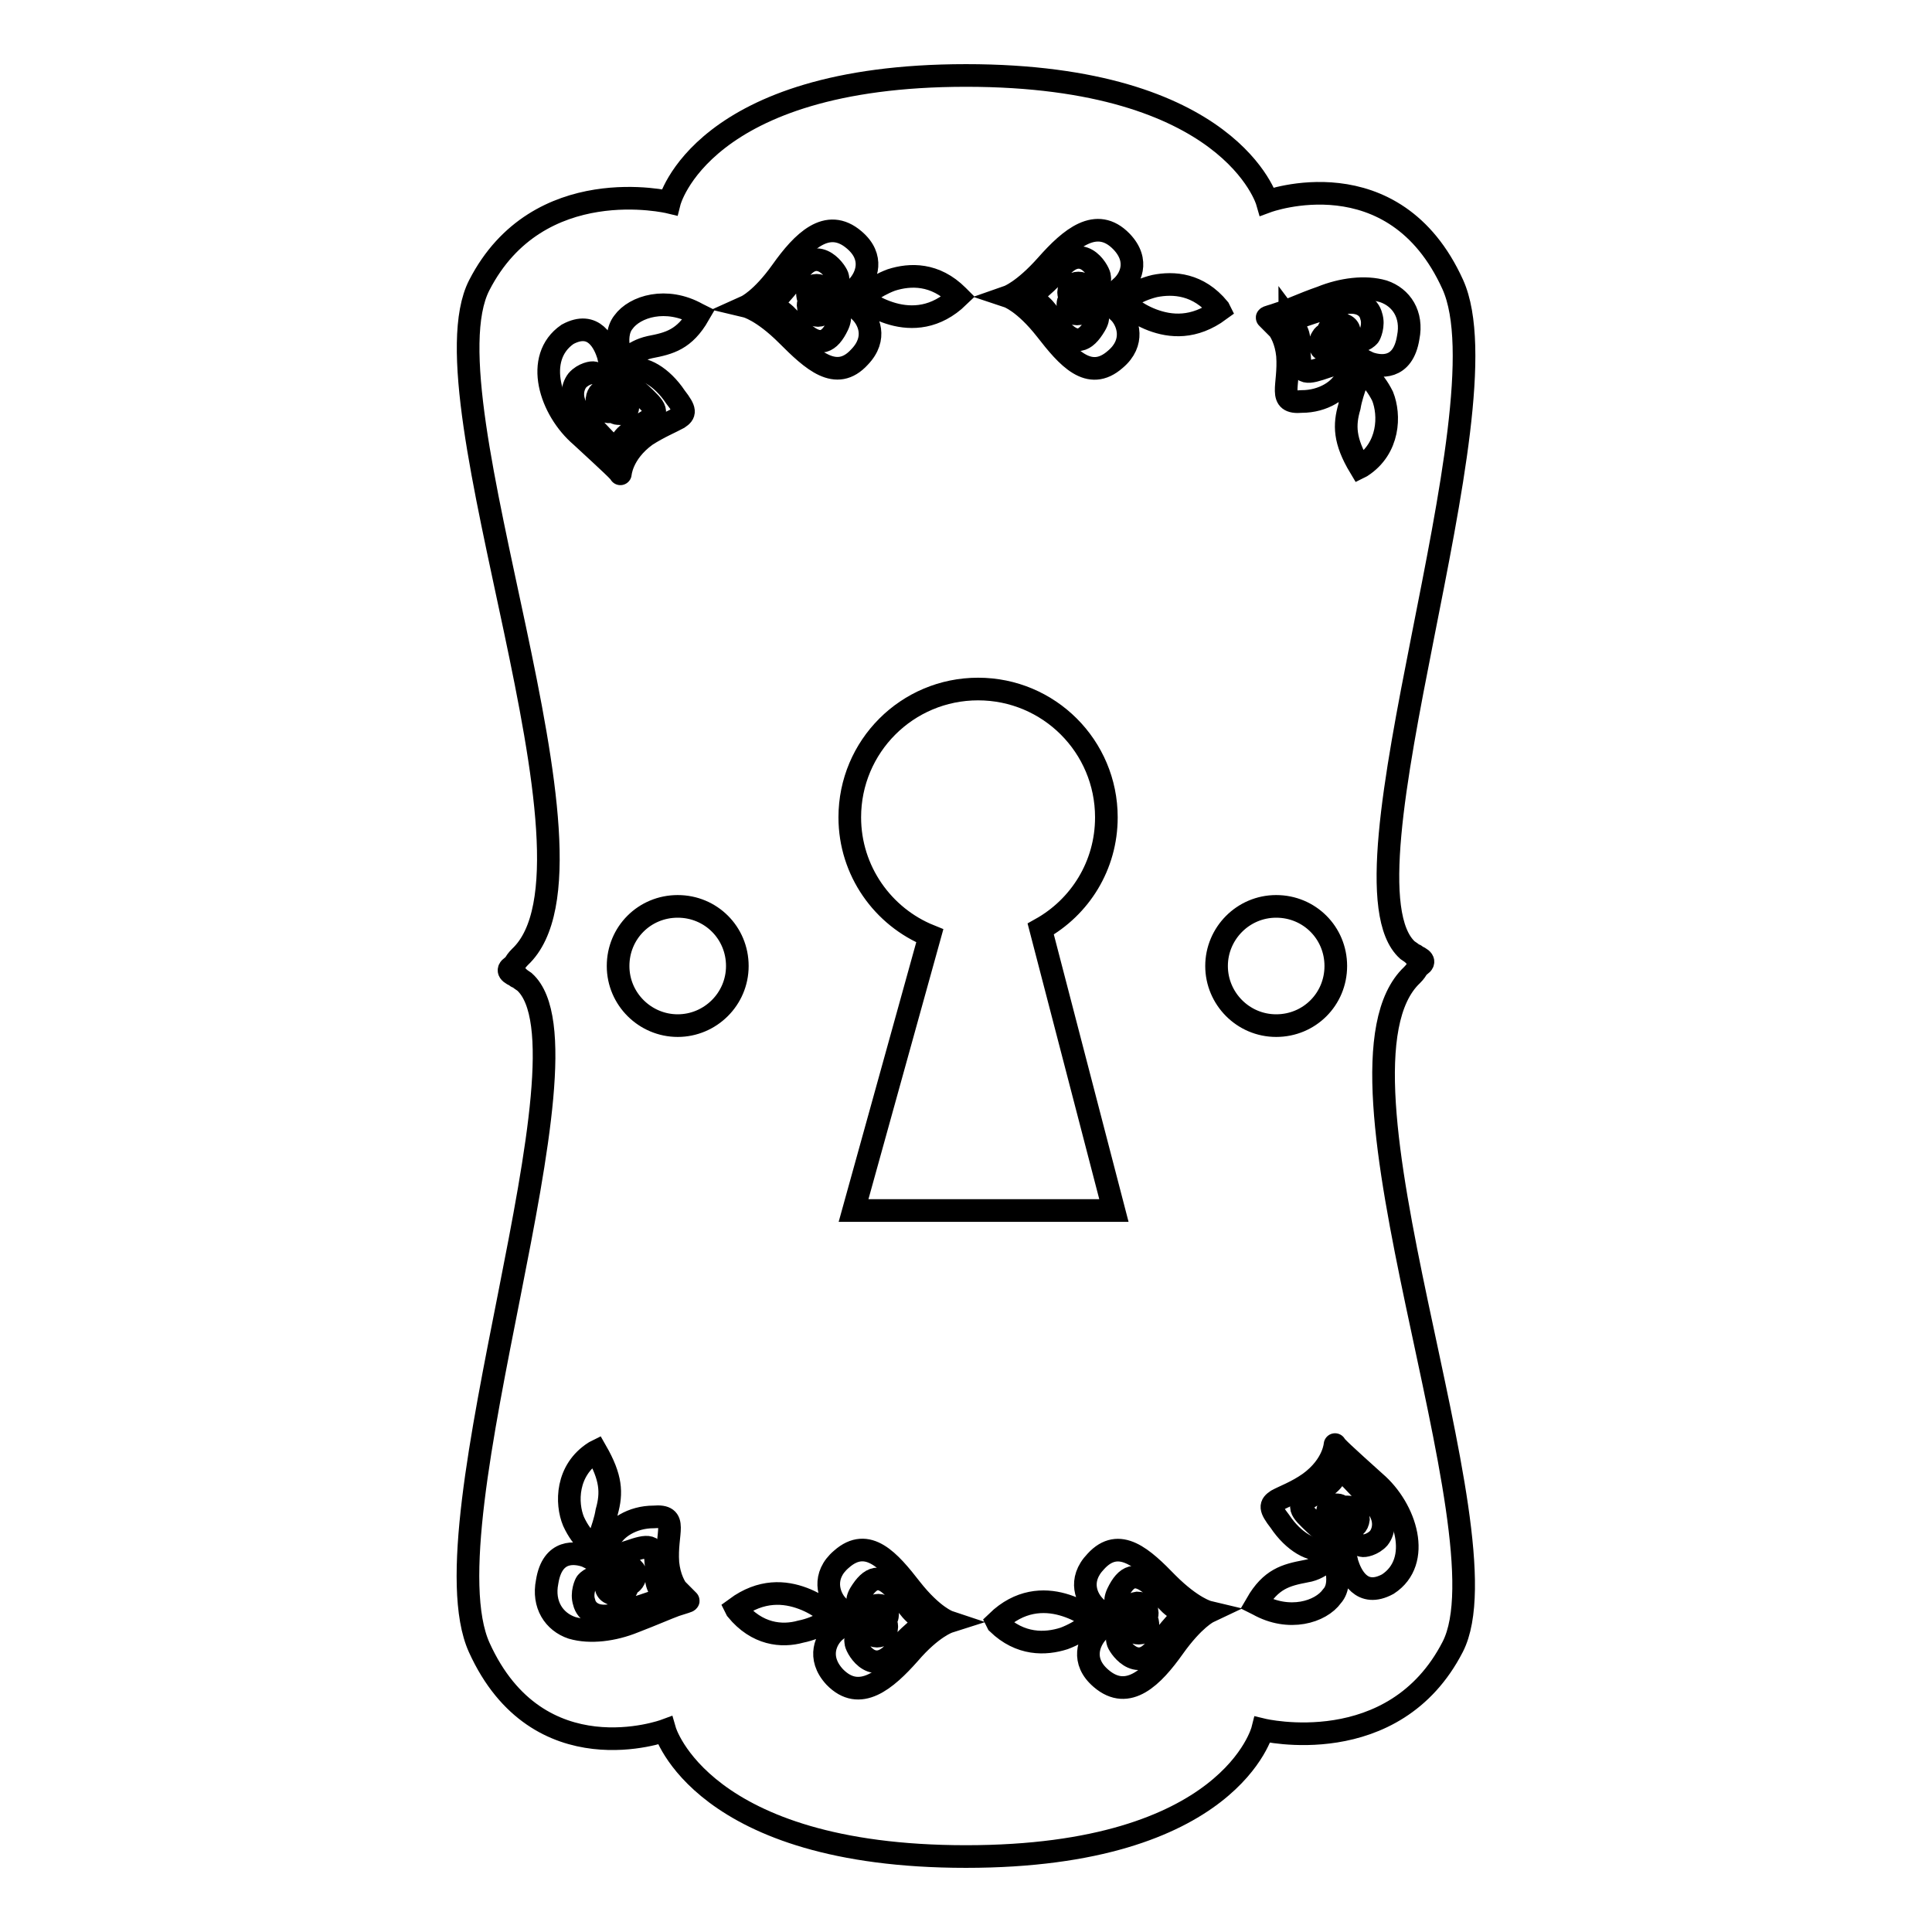 <?xml version="1.0" encoding="utf-8"?>
<!-- Svg Vector Icons : http://www.onlinewebfonts.com/icon -->
<!DOCTYPE svg PUBLIC "-//W3C//DTD SVG 1.1//EN" "http://www.w3.org/Graphics/SVG/1.1/DTD/svg11.dtd">
<svg version="1.1" xmlns="http://www.w3.org/2000/svg" xmlns:xlink="http://www.w3.org/1999/xlink" x="0px" y="0px" viewBox="0 0 256 256" enable-background="new 0 0 256 256" xml:space="preserve">
<g><g><g><g><path stroke-width="3" fill-opacity="0" stroke="#000000"  d="M83.3,205.6c-2.6,0.7-2.6,3.5-2.4,3.4c-2.4-0.4-3.1,0.6-3.2,0.7c-0.1,0.1-0.7,1.4-0.3,2.6c0.3,1.3,1.7,2.3,4.2,1.6c5.7-1.8,6.5-2.2,6.6-2.1c-1.8-2.4-1-2.5-1.3-4.8C86.8,204.6,85.9,204.7,83.3,205.6z M83.9,209.5c-0.3,0.4-0.8,0.6-0.8,0.6c0.1,0.3-0.2,0.7-0.2,0.7c-0.5,0.6-1.4,0.7-2,0.3c-0.7-0.3-0.8-1.2-0.3-1.6c0.5-0.4,0.9-0.4,0.9-0.4c0-0.4,0.4-0.8,0.4-0.8c0.6-0.5,1.4-0.6,2-0.4C84.3,208.3,84.3,208.9,83.9,209.5z"/><path stroke-width="3" fill-opacity="0" stroke="#000000"  d="M187.1,129.2c0.4-0.4,0.6-0.7,0.8-1.1c0.9-0.5,0.9-0.9-0.2-1.4c-0.1-0.1-0.2-0.2-0.4-0.2c-0.2-0.2-0.5-0.4-0.8-0.6c-10.2-9.2,13.5-71.6,6-88.2c-7.8-17.2-24.6-11-24.6-11S163.1,10,128,10c-35.1,0-39.3,16.8-39.3,16.8s-17.4-4.2-25.2,11c-7.8,15.2,18.6,76.6,5.4,89c-0.4,0.4-0.6,0.7-0.8,1.1c-0.9,0.5-0.9,0.9,0.2,1.4c0.1,0.1,0.2,0.2,0.4,0.2c0.2,0.2,0.5,0.4,0.8,0.6c10.2,9.2-13.5,71.6-6,88.2c7.8,17.2,24.6,11,24.6,11S92.9,246,128,246c35.1,0,39.3-16.8,39.3-16.8s17.4,4.2,25.2-11C200.2,203.1,173.9,141.7,187.1,129.2z M180.4,61.8l-0.2,0.1c-2.1-3.5-2.1-5.6-1.4-8c0.2-1.2,0.6-2.3,0.9-3.2c0.3-0.8,0.5-1.5,0.5-1.5s0.5,0.2,1.1,0.7c0.6,0.5,1.3,1.4,1.9,2.6C184.2,55,184.1,59.4,180.4,61.8z M169.6,41.5c1.1-0.3,2.9-1.2,5.5-2.1c2.7-1.1,5.8-1.5,8.2-0.8c2.4,0.8,3.9,3.1,3.3,6.1c-0.7,4.4-3.8,3.9-5.2,3.4c-0.6-0.3-1.5-0.7-2.1-1.3c-0.1-0.1-0.1-0.2-0.2-0.3c0,0.1,0,0.3,0,0.5c0,1.1-0.5,2.3-0.7,2.9c-0.7,1.8-3.1,3.3-5.9,3.3c-3.3,0.3-1.6-2-1.9-6.1c-0.4-3.9-2.8-5.1-2.7-5C167.9,42,168.5,41.9,169.6,41.5z M161.5,40.9l0.1,0.2c-3.4,2.5-6.5,2.2-8.9,1.3c-2.4-0.9-4-2.5-4-2.5s1.8-1.4,4.3-2C155.5,37.4,158.8,37.6,161.5,40.9z M138.7,35.1c3.1-3.5,6.6-6.5,9.9-3.1c2.5,2.6,1.1,5.1-0.1,6.1c-0.5,0.5-1.4,1.1-2.3,1.5c-0.1,0-0.2,0.1-0.3,0.1c0.1,0.1,0.2,0.1,0.4,0.2c0.9,0.4,1.7,1.2,2.1,1.6c1.1,1.2,2,3.9-0.6,6.1c-3.5,3.1-6.4-0.3-9.2-3.9c-2.9-3.7-5-4.4-5-4.4S135.6,38.6,138.7,35.1z M126.9,39.2l0.1,0.1c-3,2.9-6.2,3-8.7,2.3c-2.5-0.7-4.2-2.1-4.2-2.1s1.6-1.5,4-2.4C120.6,36.3,123.9,36.2,126.9,39.2z M103.6,35.9c2.7-3.8,6-7.2,9.6-4.1c2.7,2.3,1.6,4.9,0.5,6.1c-0.5,0.5-1.3,1.3-2.1,1.7c-0.1,0-0.2,0.1-0.3,0.1c0.1,0,0.3,0.1,0.4,0.1c0.9,0.3,1.8,1,2.2,1.4c1.2,1.1,2.4,3.6,0,6.1c-3.1,3.4-6.3,0.4-9.6-2.9c-3.3-3.3-5.4-3.8-5.4-3.8S100.9,39.7,103.6,35.9z M82.6,42.7c1.5-2.1,5.7-3.4,9.8-1.1l0.2,0.1c-1.9,3.3-3.9,3.8-6.5,4.3c-1.3,0.3-2,0.8-2.7,1.2c-0.7,0.3-1.2,0.5-1.2,0.5s-0.2-0.6-0.2-1.5C81.8,45.2,81.8,43.7,82.6,42.7z M75.2,44.3c3.5-1.9,4.9,1.2,5.4,2.8c0.1,0.7,0.7,2,0.9,3c0,0.1,0,0.2,0,0.4c0.1-0.1,0.1-0.2,0.2-0.3c0.6-0.7,1.3-1.1,1.9-1.2c1.6-0.5,4.1,0.9,5.9,3.6c1.4,1.8,1.3,2.2,0.4,2.8c-0.9,0.5-2.6,1.2-4.3,2.3c-3.3,2.4-3.4,5.2-3.4,5.1c0-0.2-1.3-1.4-5.2-5C72.9,54.3,70.7,47.4,75.2,44.3z M80.4,200.3c-0.2,1.2-0.6,2.3-0.9,3.2c-0.3,0.9-0.5,1.5-0.5,1.5s-0.5-0.2-1.1-0.7c-0.6-0.5-1.3-1.4-1.9-2.7c-1-2.4-1-6.8,2.8-9.2l0.2-0.1C81,195.8,81.1,197.8,80.4,200.3z M89.5,212.7c-1.1,0.4-2.9,1.2-5.5,2.2c-2.7,1.1-5.8,1.5-8.2,0.8c-2.4-0.8-3.9-3.1-3.3-6.1c0.7-4.4,3.8-3.9,5.2-3.4c0.6,0.3,1.5,0.7,2.1,1.3c0.1,0.1,0.1,0.2,0.2,0.2c0-0.1,0-0.3,0-0.5c0-1.1,0.5-2.3,0.7-2.9c0.7-1.8,3.1-3.3,5.9-3.3c3.4-0.3,1.6,2,1.9,6.1c0.4,3.9,2.8,5.1,2.7,5C91.2,212.2,90.7,212.3,89.5,212.7z M89.8,135.9c-4.3,0-7.9-3.5-7.9-7.9s3.5-7.9,7.9-7.9s7.9,3.5,7.9,7.9S94.1,135.9,89.8,135.9z M97.6,213.3l-0.1-0.2c3.4-2.5,6.5-2.2,8.9-1.3c2.4,0.9,4,2.5,4,2.5s-1.8,1.4-4.3,1.9C103.6,216.9,100.3,216.6,97.6,213.3z M120.5,219.1c-3.1,3.5-6.6,6.5-9.9,3.1c-2.4-2.6-1.1-5.1,0.1-6.1c0.5-0.4,1.4-1.1,2.3-1.5c0.1,0,0.2-0.1,0.4-0.1c-0.1-0.1-0.2-0.1-0.4-0.2c-0.9-0.4-1.7-1.2-2.1-1.6c-1.1-1.2-2-3.9,0.6-6.1c3.5-3.1,6.4,0.3,9.2,3.9c2.9,3.7,5,4.4,5,4.4S123.5,215.6,120.5,219.1z M113.1,160.4c10.1-36.4,0,0,10.1-36.4c-6.2-2.5-10.6-8.6-10.6-15.7c0-9.4,7.6-17,17-17c9.4,0,17,7.6,17,17c0,6.4-3.5,11.9-8.7,14.8c9.7,37.3,9.7,37.3,9.7,37.3S114.4,160.4,113.1,160.4z M132.2,215.1l-0.1-0.2c3-2.9,6.2-3,8.7-2.3c2.5,0.7,4.2,2.1,4.2,2.1s-1.6,1.5-4,2.4C138.5,217.9,135.2,218,132.2,215.1z M155.5,218.3c-2.7,3.8-6,7.2-9.6,4.1c-2.7-2.3-1.6-4.9-0.5-6.1c0.5-0.5,1.3-1.3,2.1-1.7c0.1,0,0.2-0.1,0.3-0.1c-0.1,0-0.3-0.1-0.4-0.1c-0.9-0.3-1.8-1-2.2-1.4c-1.2-1.1-2.4-3.6,0-6.1c3.1-3.4,6.3-0.4,9.5,2.9c3.3,3.3,5.4,3.8,5.4,3.8S158.2,214.5,155.5,218.3z M161.2,128c0-4.3,3.5-7.9,7.9-7.9c4.4,0,7.9,3.5,7.9,7.9s-3.5,7.9-7.9,7.9C164.7,135.9,161.2,132.3,161.2,128z M176.5,211.5c-1.5,2.1-5.7,3.4-9.8,1.1l-0.2-0.1c1.9-3.3,3.9-3.8,6.5-4.3c1.3-0.2,2-0.8,2.7-1.2c0.7-0.3,1.2-0.5,1.2-0.5s0.2,0.6,0.2,1.5C177.3,209,177.4,210.5,176.5,211.5z M183.9,209.9c-3.5,1.9-4.9-1.2-5.4-2.8c-0.1-0.7-0.7-1.9-0.9-3c0-0.1,0-0.2,0-0.4c-0.1,0.1-0.1,0.2-0.2,0.3c-0.6,0.7-1.3,1.1-1.9,1.2c-1.6,0.5-4.1-0.9-5.9-3.6c-1.4-1.8-1.3-2.2-0.4-2.8c0.9-0.5,2.6-1.1,4.3-2.3c3.3-2.4,3.4-5.2,3.4-5.1c0,0.2,1.3,1.4,5.3,5C186.3,199.9,188.5,206.9,183.9,209.9z"/><path stroke-width="3" fill-opacity="0" stroke="#000000"  d="M140.5,43.6c2,2.2,3.3,1.7,4.6-0.5c1.3-2.1-1-3.6-1-3.6c2-1.3,1.6-2.8,1.6-2.8c0.1-0.4-2-4.6-5-1.4c-3.3,3.7-4.4,3.9-4.4,3.9C139.2,41.2,138.5,41.4,140.5,43.6z M141.6,38.7c0-0.7,0.6-1.2,1.3-1.2c0.7,0,1.3,0.6,1.2,1.3c0,0.6-0.4,0.8-0.4,0.8c0.3,0.3,0.3,0.8,0.3,0.8c0,0.7-0.6,1.2-1.3,1.2c-0.7,0-1.2-0.6-1.2-1.3c0-0.4,0.3-0.8,0.3-0.8C141.6,39.2,141.6,38.7,141.6,38.7z"/><path stroke-width="3" fill-opacity="0" stroke="#000000"  d="M152.7,210.1c-2.2-1.9-3.5-1.3-4.6,1c-1.1,2.3,1.3,3.5,1.3,3.5c-1.8,1.5-1.3,2.9-1.3,2.9c0,0.4,2.5,4.4,5.1,0.8c2.9-4,3.9-4.4,3.9-4.4C154.3,212.4,154.9,212,152.7,210.1z M150.9,216.4c-0.7,0-1.3-0.4-1.3-1.1c0-0.6,0.3-0.8,0.3-0.8c-0.3-0.3-0.4-0.8-0.4-0.8c0-0.7,0.5-1.2,1.2-1.3c0.7,0,1.3,0.5,1.3,1.2c0.1,0.4-0.2,0.8-0.2,0.8c0.3,0.3,0.3,0.8,0.3,0.8C152.2,215.8,151.7,216.4,150.9,216.4z"/><path stroke-width="3" fill-opacity="0" stroke="#000000"  d="M118.6,210.6c-2-2.2-3.3-1.6-4.6,0.5c-1.3,2.1,1,3.7,1,3.7c-2,1.3-1.6,2.8-1.6,2.8c-0.1,0.4,2,4.6,5,1.4c3.3-3.7,4.4-3.9,4.4-3.9C119.9,213,120.6,212.8,118.6,210.6z M117.5,215.6c0,0.7-0.6,1.2-1.3,1.2c-0.7,0-1.3-0.6-1.2-1.3c0-0.6,0.4-0.8,0.4-0.8c-0.3-0.3-0.3-0.8-0.3-0.8c0-0.7,0.6-1.2,1.3-1.2c0.7,0,1.3,0.6,1.2,1.3c0,0.4-0.3,0.8-0.3,0.8C117.5,215,117.5,215.6,117.5,215.6z"/><path stroke-width="3" fill-opacity="0" stroke="#000000"  d="M106.4,44.1c2.2,1.9,3.5,1.3,4.6-1c1.1-2.3-1.3-3.5-1.3-3.5c1.8-1.4,1.3-2.9,1.3-2.9c0-0.4-2.5-4.4-5.1-0.8c-2.9,4-3.9,4.4-3.9,4.4C104.9,41.9,104.2,42.2,106.4,44.1z M108.2,37.8c0.7,0,1.3,0.5,1.3,1.1c0,0.6-0.3,0.8-0.3,0.8c0.3,0.3,0.4,0.8,0.4,0.8c0,0.7-0.5,1.3-1.2,1.3s-1.3-0.5-1.3-1.2c-0.1-0.4,0.2-0.8,0.2-0.8c-0.3-0.3-0.3-0.8-0.3-0.8C106.9,38.4,107.5,37.8,108.2,37.8z"/><path stroke-width="3" fill-opacity="0" stroke="#000000"  d="M81.6,59.8c1.4-2.9,1.9-2.2,3.8-3.8c2.2-1.3,1.5-1.9-0.5-3.8c-2-2-3.9-0.4-3.8-0.3c-1-2.4-2.4-2.5-2.4-2.5c-0.2-0.1-1.4,0.1-2.2,1c-0.7,0.9-1.1,2.7,0.6,4.6C81,59.2,81.6,59.7,81.6,59.8z M80.4,51.9c0.6,0.2,0.8,0.6,0.8,0.6c0.3-0.2,0.8-0.1,0.8-0.1c0.7,0.2,1.2,0.9,1.2,1.5c0,0.6-0.6,1-1.3,0.9c-0.4,0-0.8-0.4-0.8-0.4c-0.3,0.3-0.8,0.1-0.8,0.1c-0.7-0.1-1.2-0.8-1.2-1.6C79.2,52.1,79.7,51.6,80.4,51.9z"/><path stroke-width="3" fill-opacity="0" stroke="#000000"  d="M177.6,194.4c-1.4,2.9-1.9,2.2-3.8,3.8c-2.2,1.3-1.5,1.9,0.5,3.8c2,2,3.8,0.4,3.8,0.3c1,2.4,2.4,2.5,2.4,2.5c0.2,0.1,1.4-0.1,2.2-1c0.7-0.9,1.1-2.7-0.6-4.6C178.1,195,177.6,194.5,177.6,194.4z M178.7,202.3c-0.6-0.2-0.8-0.6-0.8-0.6c-0.3,0.2-0.8,0.1-0.8,0.1c-0.7-0.2-1.2-0.9-1.2-1.5c0-0.6,0.6-1,1.3-0.9c0.4,0,0.8,0.4,0.8,0.4c0.3-0.2,0.8-0.1,0.8-0.1c0.7,0.1,1.2,0.8,1.2,1.6C179.9,202.1,179.4,202.6,178.7,202.3z"/><path stroke-width="3" fill-opacity="0" stroke="#000000"  d="M175.8,48.6c2.6-0.7,2.6-3.5,2.4-3.4c2.4,0.4,3.1-0.6,3.2-0.7c0.1-0.1,0.7-1.4,0.3-2.6c-0.3-1.3-1.7-2.3-4.3-1.6c-5.7,1.8-6.5,2.2-6.5,2.1c1.8,2.4,1,2.5,1.3,4.9C172.3,49.7,173.2,49.5,175.8,48.6z M175.2,44.7c0.2-0.4,0.8-0.6,0.8-0.6c-0.1-0.3,0.2-0.7,0.2-0.7c0.5-0.6,1.4-0.7,2-0.3c0.7,0.3,0.8,1.2,0.3,1.6c-0.5,0.4-0.9,0.4-0.9,0.4c0,0.4-0.4,0.8-0.4,0.8c-0.6,0.5-1.4,0.6-2,0.4C174.8,46,174.8,45.3,175.2,44.7z"/></g></g><g></g><g></g><g></g><g></g><g></g><g></g><g></g><g></g><g></g><g></g><g></g><g></g><g></g><g></g><g></g></g></g>
</svg>